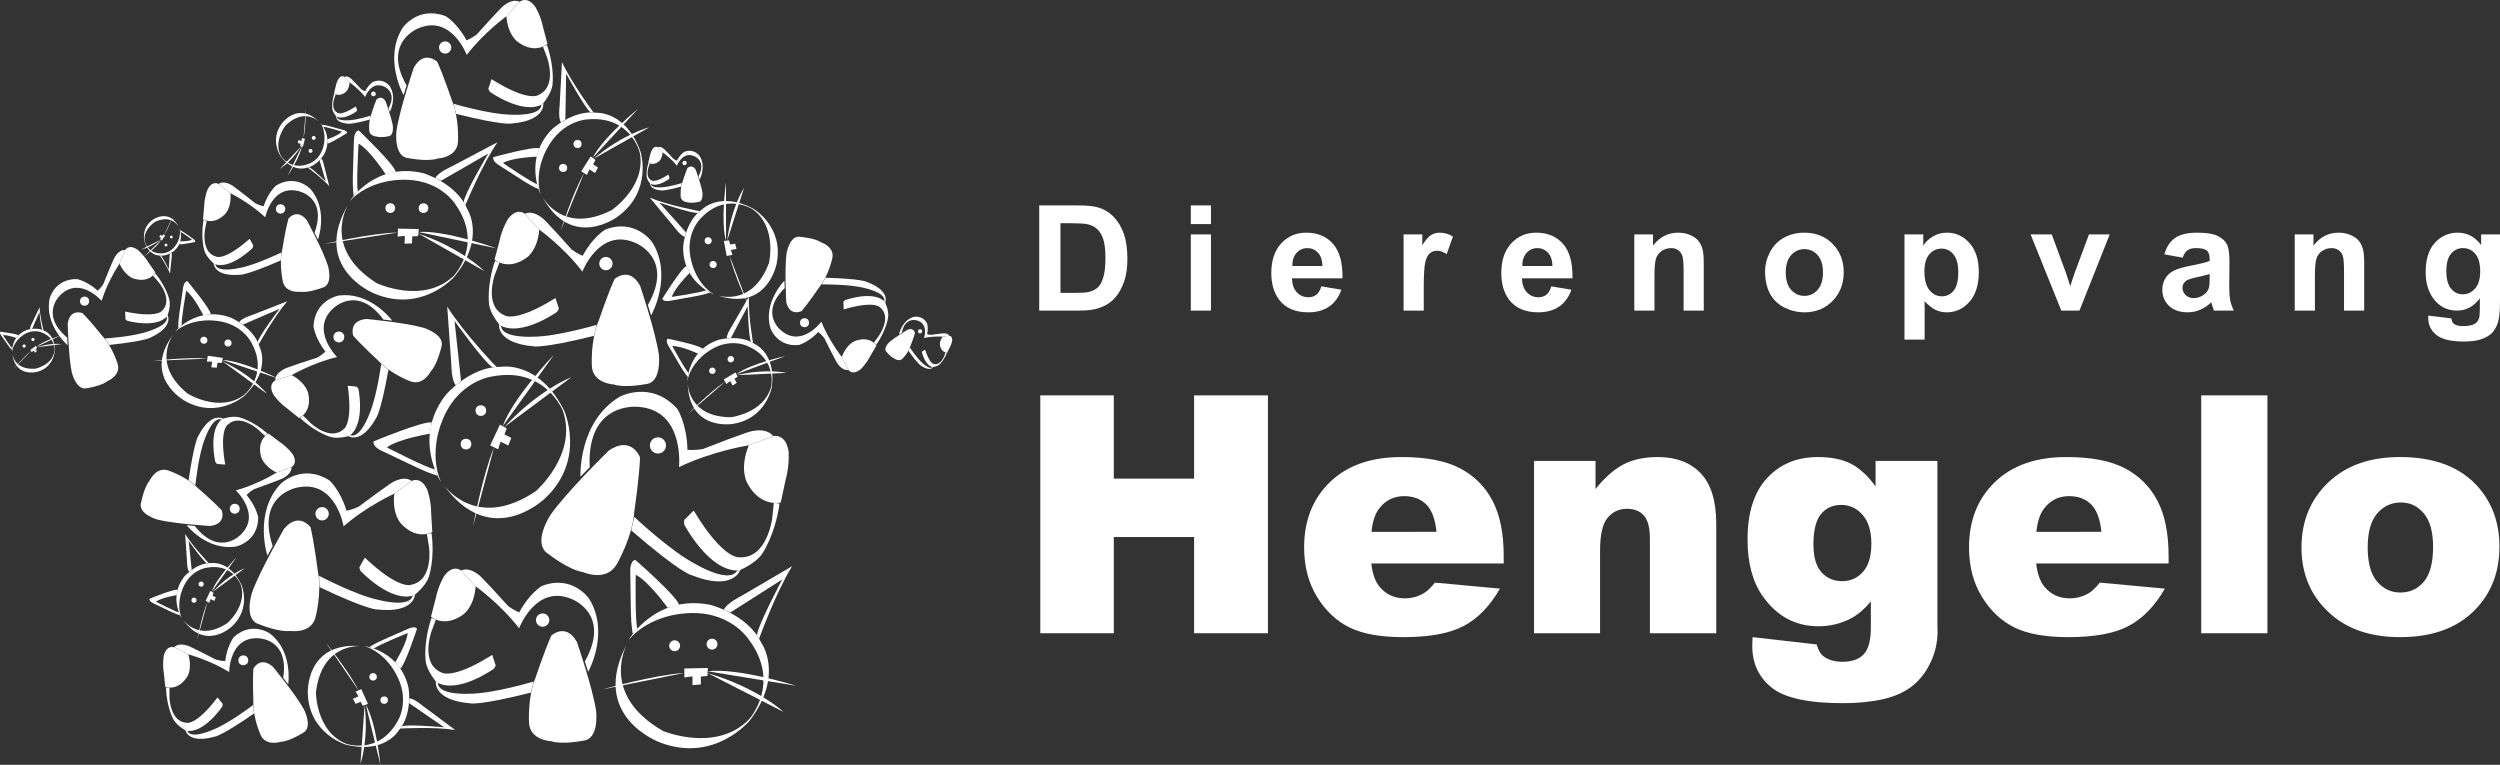 <?xml version="1.0" encoding="iso-8859-1"?>
<!-- Generator: Adobe Illustrator 19.0.0, SVG Export Plug-In . SVG Version: 6.00 Build 0)  -->
<svg version="1.1" id="Laag_1" xmlns="http://www.w3.org/2000/svg" xmlns:xlink="http://www.w3.org/1999/xlink" x="0px" y="0px"
	 viewBox="0 0 555.987 170.089" style="enable-background:new 0 0 555.987 170.089;" xml:space="preserve">
<rect x="0" y="0" width="555.987" height="170.089" fill="#333333" stroke="none"/>
<g id="XMLID_417_">
	<g id="XMLID_809_">
		<path id="XMLID_818_" style="fill:#FFFFFF;" d="M38.729,143.939c0,0-1.669-0.593-2.3,1.892c0,0-0.334,1.855,0,3.783l0.334,3.153
			c0,0,2.708,1.039,4.822-2.188c0,0,1.261-1.707,0.297-5.045L38.729,143.939z"/>
		<path id="XMLID_817_" style="fill:#FFFFFF;" d="M48.373,155.104l1.076,1.335c0,0,0.148-0.074,0,0.668c0,0-4.043,6.083-8.049,5.416
			c0,0-2.077-1.113-2.856-2.559c0,0-1.484-2.648-1.632-7.036h0.779v2.103c0,0,0.074,5.526,3.857,5.712
			C41.548,160.742,43.625,161.372,48.373,155.104z"/>
		<path id="XMLID_816_" style="fill:#FFFFFF;" d="M56.496,158.664l-0.223-1.854c0,0-5.342,4.08-8.939,5.489
			c0,0-4.843,2.215-5.675,0.274l-0.415-0.14c0,0,0.601,3.056,6.535,1.387C47.779,163.82,49.189,163.746,56.496,158.664z"/>
		<path id="XMLID_815_" style="fill:#FFFFFF;" d="M56.347,148.724c0,0,1.447-2.893,4.303-0.482c0,0,5.081,6.145,6.936,9.508
			c0,0,2.151,4.142-0.297,5.292c0,0-2.946,1.854-4.886,1.929c0,0-3.237,1.076-4.424-1.484c0,0-1.781-3.895-1.632-7.493
			C56.347,155.994,56.162,151.431,56.347,148.724z"/>
		<circle id="XMLID_812_" style="fill:#FFFFFF;" cx="54.112" cy="146.851" r="1.094"/>
		<path id="XMLID_811_" style="fill:#FFFFFF;" d="M57.312,141.936c0,0,7.047-0.074,5.675,8.828l1.113,1.41
			c0,0,1.113-7.345-4.117-11.313c0,0-4.006-2.781-7.975,0.816c0,0-1.484,1.855-1.929,5.341c0,0-0.928,0-2.077-0.334l-3.338-1.707
			l-2.262-1.1c0,0-2.374-1.237-3.672,0.062l3.153,1.595c0,0,4.785,1.261,9.087,3.932C50.969,149.466,50.969,141.714,57.312,141.936z
			"/>
	</g>
	<g id="XMLID_789_">
		<circle id="XMLID_808_" style="fill:#FFFFFF;" cx="85.441" cy="155.708" r="0.835"/>
		<g id="XMLID_790_">
			<path id="XMLID_806_" style="fill:#FFFFFF;" d="M80.642,143.717c0,0-9.013-1.187-10.386,10.275c0,0,0.037,8.754,6.751,11.424
				c0,0,7.084,2.501,11.313-4.851c0,0,3.153-4.608-0.297-10.765c0,0-2.263-4.632-6.973-6.118c0,0,8.086,1.037,9.829,9.419
				c0,0,0.927,5.851-2.3,9.472c0,0-3.079,5.179-11.647,3.027c0,0-8.118-2.374-8.473-11.276
				C68.46,154.325,67.735,142.455,80.642,143.717z"/>
			<circle id="XMLID_805_" style="fill:#FFFFFF;" cx="82.974" cy="150.526" r="0.835"/>
			<polygon id="XMLID_803_" style="fill:#FFFFFF;" points="79.085,153.806 80.348,153.255 81.829,156.542 80.68,156.959 
				80.197,156.068 79.085,156.542 78.491,155.401 79.728,154.873 			"/>
			<line id="XMLID_802_" style="fill:#FFFFFF;" x1="77.416" y1="140.564" x2="79.986" y2="153.413"/>
			<path id="XMLID_800_" style="fill:#FFFFFF;" d="M72.482,142.938c0,0,5.145,6.412,7.246,10.587"/>
			<path id="XMLID_799_" style="fill:#FFFFFF;" d="M80.16,169.867c0,0,1.86-5.119,0.93-13.057"/>
			<path id="XMLID_798_" style="fill:#FFFFFF;" d="M84.606,170.089c0,0-0.915-9.351-3.255-13.373"/>
			<polyline id="XMLID_797_" style="fill:#FFFFFF;" points="76.105,155.327 76.71,156.832 77.416,158.59 			"/>
			<line id="XMLID_796_" style="fill:#FFFFFF;" x1="78.701" y1="155.957" x2="76.71" y2="156.832"/>
			<path id="XMLID_793_" style="fill:#FFFFFF;" d="M89.026,162.023c0,0,7.38-0.428,12.202,0.314l-7.233-5.378
				c0,0-1.984-1.707-2.995-1.632l0.003,1.068l7.777,5.349c0,0-8.033-0.731-9.413-0.217L89.026,162.023z"/>
			<path id="XMLID_792_" style="fill:#FFFFFF;" d="M82.14,143.918c0,0,0.951-0.684,3.028-1.611l5.601-2.473c0,0,1.484-0.729,1.966,0
				c0,0-2.706,8.246-3.708,8.827l-1.122-1.379c0,0,2.642-4.308,2.753-6.496c0,0-6.719,2.723-7.495,3.457L82.14,143.918z"/>
		</g>
	</g>
	<g id="XMLID_778_">
		<path id="XMLID_787_" style="fill:#FFFFFF;" d="M102.549,126.882c0,0-1.835-1.548-3.819,1.304c0,0-1.307,2.195-1.802,4.8
			l-1.079,4.158c0,0,2.94,2.608,7.16-0.479c0,0,2.412-1.564,2.779-6.258L102.549,126.882z"/>
		<path id="XMLID_786_" style="fill:#FFFFFF;" d="M109.465,145.639l0.728,2.207c0,0,0.223-0.024-0.318,0.846
			c0,0-8.027,5.791-12.791,3.036c0,0-2.105-2.401-2.404-4.607c0,0-0.62-4.066,1.282-9.704l0.988,0.372l-1.002,2.669
			c0,0-2.538,7.046,2.173,9.083C98.121,149.54,100.456,151.329,109.465,145.639z"/>
		<path id="XMLID_785_" style="fill:#FFFFFF;" d="M118.074,154.026l0.601-2.458c0,0-8.721,2.631-13.956,2.705
			c0,0-7.199,0.504-7.33-2.356l-0.46-0.375c0,0-0.694,4.163,7.63,4.872C104.559,156.414,106.384,156.991,118.074,154.026z"/>
		<path id="XMLID_784_" style="fill:#FFFFFF;" d="M122.62,141.345c0,0,3.213-2.981,5.688,1.438c0,0,3.518,10.216,4.269,15.365
			c0,0,0.756,6.279-2.898,6.572c0,0-4.621,0.948-7.116,0.119c0,0-4.619-0.176-4.906-3.989c0,0-0.403-5.789,1.499-10.283
			C119.157,150.566,121.095,144.691,122.62,141.345z"/>
		<circle id="XMLID_781_" style="fill:#FFFFFF;" cx="120.676" cy="137.903" r="1.483"/>
		<path id="XMLID_780_" style="fill:#FFFFFF;" d="M127.077,133.193c0,0,8.976,3.263,2.994,13.902l0.74,2.318
			c0,0,4.911-8.787,0.166-16.313c0,0-3.757-5.436-10.506-2.763c0,0-2.765,1.647-4.991,5.857c0,0-1.177-0.442-2.475-1.413
			l-3.422-3.755l-2.346-2.474c0,0-2.423-2.7-4.688-1.671l3.24,3.525c0,0,5.47,3.88,9.655,9.317
			C115.444,139.723,119.137,129.889,127.077,133.193z"/>
	</g>
	<g id="XMLID_768_">
		<path id="XMLID_777_" style="fill:#FFFFFF;" d="M61.199,84.629c0,0-1.753,0.836-0.311,3.249c0,0,1.182,1.695,2.937,2.928
			l2.706,2.181c0,0,2.902-1.298,2.034-5.437c0,0-0.349-2.3-3.687-4.135L61.199,84.629z"/>
		<path id="XMLID_775_" style="fill:#FFFFFF;" d="M77.331,85.782l1.869,0.198c0,0,0.057-0.172,0.519,0.517
			c0,0,1.593,7.847-2.026,10.441c0,0-2.471,0.752-4.197,0.236c0,0-3.205-0.898-6.726-4.179l0.603-0.605l1.633,1.628
			c0,0,4.348,4.22,7.42,1.426C76.426,95.445,78.523,94.32,77.331,85.782z"/>
		<path id="XMLID_774_" style="fill:#FFFFFF;" d="M86.383,82.232l-1.612-1.262c0,0-0.967,7.305-2.658,11.189
			c0,0-2.028,5.475-4.18,4.618l-0.43,0.215c0,0,2.837,1.899,6.135-4.001C83.639,92.99,84.672,91.837,86.383,82.232z"/>
		<path id="XMLID_772_" style="fill:#FFFFFF;" d="M78.551,74.653c0,0-1.126-3.362,2.956-3.714c0,0,8.704,0.812,12.75,1.974
			c0,0,4.88,1.536,3.879,4.326c0,0-0.841,3.722-2.284,5.286c0,0-1.67,3.346-4.576,2.286c0,0-4.402-1.633-7.08-4.532
			C84.195,80.28,80.509,76.893,78.551,74.653z"/>
		<circle id="XMLID_771_" style="fill:#FFFFFF;" cx="75.366" cy="74.939" r="1.199"/>
		<path id="XMLID_769_" style="fill:#FFFFFF;" d="M74.027,68.65c0,0,5.397-5.529,11.246,2.427l1.956,0.227
			c0,0-4.841-6.549-11.97-5.56c0,0-5.26,0.957-5.539,6.823c0,0,0.292,2.588,2.654,5.632c0,0-0.718,0.72-1.867,1.354l-3.909,1.271
			l-2.605,0.905c0,0-2.797,0.886-2.794,2.899l3.678-1.214c0,0,4.683-2.738,10.086-4.011C74.964,79.403,68.945,73.403,74.027,68.65z"
			/>
	</g>
	<g id="XMLID_757_">
		<path id="XMLID_766_" style="fill:#FFFFFF;" d="M116.72,47.534c0,0-1.823-1.553-3.816,1.282c0,0-1.315,2.183-1.821,4.78
			l-1.096,4.144c0,0,2.92,2.616,7.145-0.443c0,0,2.415-1.549,2.803-6.231L116.72,47.534z"/>
		<path id="XMLID_765_" style="fill:#FFFFFF;" d="M123.529,66.283l0.716,2.205c0,0,0.223-0.022-0.322,0.844
			c0,0-8.038,5.738-12.777,2.966c0,0-2.089-2.406-2.375-4.609c0,0-0.6-4.06,1.326-9.675l0.984,0.375l-1.013,2.657
			c0,0-2.567,7.018,2.124,9.074C112.192,70.12,114.512,71.916,123.529,66.283z"/>
		<path id="XMLID_763_" style="fill:#FFFFFF;" d="M132.077,74.693l0.612-2.45c0,0-8.713,2.582-13.937,2.631
			c0,0-7.185,0.467-7.302-2.387l-0.457-0.376c0,0-0.713,4.15,7.588,4.899C118.581,77.01,120.399,77.594,132.077,74.693z"/>
		<path id="XMLID_762_" style="fill:#FFFFFF;" d="M136.675,62.063c0,0,3.222-2.958,5.669,1.463c0,0,3.46,10.21,4.184,15.352
			c0,0,0.723,6.269-2.922,6.542c0,0-4.616,0.924-7.102,0.084c0,0-4.608-0.199-4.875-4.004c0,0-0.374-5.778,1.545-10.252
			C133.175,71.248,135.137,65.394,136.675,62.063z"/>
		<circle id="XMLID_760_" style="fill:#FFFFFF;" cx="134.752" cy="58.62" r="1.479"/>
		<path id="XMLID_759_" style="fill:#FFFFFF;" d="M141.162,53.952c0,0,8.94,3.3,2.92,13.885l0.726,2.317
			c0,0,4.943-8.743,0.246-16.275c0,0-3.721-5.443-10.468-2.809c0,0-2.767,1.629-5.008,5.819c0,0-1.172-0.447-2.463-1.422
			l-3.396-3.764l-2.328-2.479c0,0-2.403-2.705-4.669-1.69l3.215,3.533c0,0,5.439,3.898,9.588,9.344
			C129.523,60.411,133.256,50.616,141.162,53.952z"/>
	</g>
	<g id="XMLID_746_">
		<path id="XMLID_756_" style="fill:#FFFFFF;" d="M48.611,40.904c0,0-1.445-0.862-2.493,1.337c0,0-0.655,1.666-0.701,3.525
			l-0.273,2.999c0,0,2.331,1.47,4.898-1.145c0,0,1.491-1.356,1.211-4.645L48.611,40.904z"/>
		<path id="XMLID_754_" style="fill:#FFFFFF;" d="M55.529,53.092l0.755,1.443c0,0,0.152-0.041-0.123,0.622
			c0,0-4.894,4.919-8.502,3.555c0,0-1.73-1.422-2.187-2.914c0,0-0.892-2.742-0.218-6.858l0.726,0.144l-0.389,1.96
			c0,0-0.955,5.162,2.536,6.036C48.126,57.081,49.944,58.053,55.529,53.092z"/>
		<path id="XMLID_753_" style="fill:#FFFFFF;" d="M62.437,57.914l0.136-1.769c0,0-5.733,2.812-9.346,3.459
			c0,0-4.923,1.167-5.339-0.796l-0.361-0.207c0,0-0.007,2.958,5.832,2.502C53.361,61.103,54.688,61.295,62.437,57.914z"/>
		<path id="XMLID_751_" style="fill:#FFFFFF;" d="M64.14,48.625c0,0,1.884-2.427,4.098,0.348c0,0,3.596,6.667,4.701,10.143
			c0,0,1.237,4.257-1.256,4.875c0,0-3.089,1.182-4.91,0.892c0,0-3.215,0.403-3.848-2.202c0,0-0.937-3.959-0.133-7.283
			C62.793,55.399,63.466,51.114,64.14,48.625z"/>
		<circle id="XMLID_750_" style="fill:#FFFFFF;" cx="62.404" cy="46.466" r="1.039"/>
		<path id="XMLID_749_" style="fill:#FFFFFF;" d="M66.296,42.479c0,0,6.58,1.236,3.652,9.276l0.776,1.52
			c0,0,2.397-6.637-1.741-11.303c0,0-3.218-3.334-7.581-0.716c0,0-1.726,1.453-2.786,4.619c0,0-0.865-0.172-1.874-0.696
			l-2.794-2.208l-1.904-1.445c0,0-1.983-1.592-3.433-0.622l2.642,2.07c0,0,4.224,2.061,7.739,5.346
			C58.992,48.32,60.427,41.097,66.296,42.479z"/>
	</g>
	<g id="XMLID_736_">
		<path id="XMLID_745_" style="fill:#FFFFFF;" d="M146.295,32.763c0,0-0.605-0.494-1.234,0.443c0,0-0.414,0.72-0.561,1.569
			l-0.33,1.357c0,0,0.968,0.833,2.324-0.192c0,0,0.776-0.52,0.872-2.048L146.295,32.763z"/>
		<path id="XMLID_743_" style="fill:#FFFFFF;" d="M148.637,38.825l0.248,0.713c0,0,0.072-0.009-0.1,0.277
			c0,0-2.579,1.922-4.142,1.051c0,0-0.696-0.77-0.804-1.485c0,0-0.223-1.319,0.367-3.16l0.323,0.116l-0.312,0.872
			c0,0-0.789,2.303,0.752,2.941C144.97,40.149,145.737,40.719,148.637,38.825z"/>
		<path id="XMLID_742_" style="fill:#FFFFFF;" d="M151.477,41.507l0.183-0.802c0,0-2.821,0.899-4.522,0.949
			c0,0-2.337,0.2-2.394-0.728l-0.152-0.12c0,0-0.204,1.357,2.505,1.545C147.097,42.351,147.692,42.529,151.477,41.507z"/>
		<path id="XMLID_740_" style="fill:#FFFFFF;" d="M152.891,37.363c0,0,1.029-0.985,1.856,0.439c0,0,1.195,3.303,1.465,4.972
			c0,0,0.277,2.037-0.908,2.15c0,0-1.497,0.331-2.312,0.074c0,0-1.502-0.034-1.614-1.272c0,0-0.16-1.88,0.435-3.35
			C151.811,40.377,152.411,38.458,152.891,37.363z"/>
		<circle id="XMLID_739_" style="fill:#FFFFFF;" cx="152.241" cy="36.254" r="0.482"/>
		<path id="XMLID_737_" style="fill:#FFFFFF;" d="M154.298,34.692c0,0,2.934,1.015,1.043,4.502l0.252,0.75
			c0,0,1.552-2.88-0.028-5.302c0,0-1.248-1.748-3.428-0.845c0,0-0.891,0.549-1.593,1.929c0,0-0.384-0.138-0.812-0.447l-1.131-1.203
			l-0.775-0.792c0,0-0.801-0.865-1.532-0.52l1.071,1.129c0,0,1.797,1.233,3.184,2.979C150.55,36.872,151.701,33.658,154.298,34.692z
			"/>
	</g>
	<g id="XMLID_726_">
		<path id="XMLID_734_" style="fill:#FFFFFF;" d="M76.589,17.095c0,0-0.657-0.537-1.34,0.482c0,0-0.449,0.782-0.61,1.704
			l-0.358,1.474c0,0,1.052,0.905,2.525-0.208c0,0,0.843-0.565,0.947-2.224L76.589,17.095z"/>
		<path id="XMLID_733_" style="fill:#FFFFFF;" d="M79.134,23.679l0.27,0.775c0,0,0.078-0.01-0.108,0.301
			c0,0-2.802,2.088-4.499,1.141c0,0-0.756-0.836-0.873-1.613c0,0-0.243-1.433,0.398-3.433l0.35,0.125l-0.339,0.948
			c0,0-0.857,2.501,0.817,3.195C75.151,25.118,75.984,25.737,79.134,23.679z"/>
		<path id="XMLID_731_" style="fill:#FFFFFF;" d="M82.219,26.593l0.198-0.871c0,0-3.065,0.976-4.912,1.031
			c0,0-2.539,0.218-2.6-0.791l-0.165-0.13c0,0-0.221,1.474,2.721,1.679C77.461,27.51,78.108,27.703,82.219,26.593z"/>
		<path id="XMLID_730_" style="fill:#FFFFFF;" d="M83.755,22.091c0,0,1.118-1.069,2.016,0.477c0,0,1.298,3.588,1.591,5.401
			c0,0,0.301,2.213-0.986,2.336c0,0-1.627,0.36-2.512,0.081c0,0-1.632-0.038-1.753-1.382c0,0-0.174-2.042,0.472-3.638
			C82.582,25.366,83.234,23.281,83.755,22.091z"/>
		<circle id="XMLID_728_" style="fill:#FFFFFF;" cx="83.049" cy="20.887" r="0.523"/>
		<path id="XMLID_727_" style="fill:#FFFFFF;" d="M85.283,19.189c0,0,3.187,1.102,1.133,4.891l0.274,0.814
			c0,0,1.686-3.129-0.031-5.76c0,0-1.356-1.899-3.724-0.918c0,0-0.968,0.597-1.73,2.095c0,0-0.417-0.15-0.882-0.485l-1.228-1.307
			l-0.841-0.86c0,0-0.87-0.94-1.665-0.564l1.164,1.227c0,0,1.952,1.34,3.459,3.236C81.212,21.558,82.462,18.066,85.283,19.189z"/>
	</g>
	<g id="XMLID_714_">
		<path id="XMLID_725_" style="fill:#FFFFFF;" d="M188.676,82.27c0,0,0.908,1.344,2.721-0.145c0,0,1.254-1.185,2.056-2.788
			l1.466-2.504c0,0-1.431-2.237-4.741-1.007c0,0-1.856,0.572-2.959,3.556L188.676,82.27z"/>
		<path id="XMLID_722_" style="fill:#FFFFFF;" d="M187.634,68.806l-0.067-1.568c0,0-0.15-0.026,0.363-0.493
			c0,0,6.284-2.285,8.873,0.382c0,0,0.926,1.949,0.714,3.437c0,0-0.345,2.758-2.619,6.071l-0.574-0.423l1.143-1.55
			c0,0,2.947-4.112,0.259-6.304C195.725,68.358,194.538,66.766,187.634,68.806z"/>
		<path id="XMLID_721_" style="fill:#FFFFFF;" d="M183.583,61.769l-0.844,1.487c0,0,6.153-0.104,9.569,0.811
			c0,0,4.771,0.999,4.331,2.881l0.23,0.328c0,0,1.217-2.578-4.062-4.571C192.807,62.705,191.727,61.994,183.583,61.769z"/>
		<path id="XMLID_720_" style="fill:#FFFFFF;" d="M178.293,69.174c0,0-2.638,1.346-3.432-1.982c0,0-0.406-7.288,0.054-10.773
			c0,0,0.665-4.22,3.093-3.738c0,0,3.178,0.234,4.647,1.233c0,0,2.97,0.966,2.454,3.496c0,0-0.804,3.837-2.867,6.407
			C182.242,63.818,179.901,67.28,178.293,69.174z"/>
		<circle id="XMLID_717_" style="fill:#FFFFFF;" cx="178.924" cy="71.769" r="1.002"/>
		<path id="XMLID_716_" style="fill:#FFFFFF;" d="M173.896,73.652c0,0-5.233-3.774,0.612-9.588l-0.053-1.643
			c0,0-4.809,4.807-3.112,10.572c0,0,1.441,4.226,6.32,3.73c0,0,2.1-0.561,4.322-2.888c0,0,0.683,0.504,1.349,1.375l1.533,3.07
			l1.069,2.04c0,0,1.078,2.2,2.74,1.949l-1.457-2.888c0,0-2.84-3.528-4.56-7.834C182.659,71.549,178.448,77.261,173.896,73.652z"/>
	</g>
	<g id="XMLID_703_">
		<path id="XMLID_713_" style="fill:#FFFFFF;" d="M91.554,106.955c0,0,2.1-1.163,3.494,2.02c0,0,0.857,2.406,0.838,5.057
			l0.253,4.288c0,0-3.39,1.989-6.932-1.856c0,0-2.063-2.001-1.514-6.677L91.554,106.955z"/>
		<path id="XMLID_712_" style="fill:#FFFFFF;" d="M81.136,124.018l-1.142,2.024c0,0-0.214-0.067,0.148,0.892
			c0,0,6.753,7.235,11.96,5.455c0,0,2.53-1.948,3.251-4.055c0,0,1.396-3.869,0.622-9.769l-1.041,0.173l0.466,2.812
			c0,0,1.126,7.404-3.891,8.49C91.51,130.042,88.872,131.346,81.136,124.018z"/>
		<path id="XMLID_709_" style="fill:#FFFFFF;" d="M71.066,130.578l-0.114-2.528c0,0,8.046,4.27,13.168,5.356
			c0,0,6.965,1.889,7.647-0.892l0.524-0.279c0,0-0.125,4.219-8.429,3.302C83.862,135.539,81.96,135.752,71.066,130.578z"/>
		<path id="XMLID_708_" style="fill:#FFFFFF;" d="M69.062,117.257c0,0-2.575-3.546-5.859,0.309c0,0-5.43,9.341-7.164,14.247
			c0,0-1.958,6.014,1.57,7.009c0,0,4.35,1.825,6.958,1.494c0,0,4.566,0.722,5.586-2.964c0,0,1.517-5.601,0.521-10.379
			C70.674,126.975,69.91,120.836,69.062,117.257z"/>
		<circle id="XMLID_706_" style="fill:#FFFFFF;" cx="71.636" cy="114.258" r="1.483"/>
		<path id="XMLID_705_" style="fill:#FFFFFF;" d="M66.269,108.397c0,0-9.438,1.463-5.63,13.059l-1.175,2.131
			c0,0-3.116-9.571,2.996-16.037c0,0,4.739-4.606,10.842-0.676c0,0,2.394,2.151,3.762,6.713c0,0,1.24-0.206,2.702-0.907l4.084-3.02
			l2.781-1.973c0,0,2.9-2.179,4.923-0.732l-3.861,2.831c0,0-6.118,2.747-11.276,7.27C76.416,117.056,74.698,106.693,66.269,108.397z
			"/>
	</g>
	<g id="XMLID_693_">
		<path id="XMLID_702_" style="fill:#FFFFFF;" d="M171.961,96.98c0,0,2.83-0.679,3.427,3.491c0,0,0.223,3.088-0.659,6.18
			l-1.092,5.092c0,0-4.605,1.226-7.497-4.414c0,0-1.763-3.006,0.392-8.292L171.961,96.98z"/>
		<path id="XMLID_700_" style="fill:#FFFFFF;" d="M154.265,113.542l-1.99,1.995c0,0-0.229-0.147-0.115,1.09
			c0,0,5.547,10.64,12.207,10.246c0,0,3.587-1.456,5.111-3.684c0,0,2.884-4.069,3.89-11.212l-1.273-0.134l-0.366,3.437
			c0,0-1.081,9.014-7.294,8.659C164.434,123.938,160.931,124.607,154.265,113.542z"/>
		<path id="XMLID_699_" style="fill:#FFFFFF;" d="M140.375,117.945l0.685-2.99c0,0,8.018,7.594,13.651,10.522
			c0,0,7.526,4.461,9.223,1.435l0.702-0.157c0,0-1.512,4.889-10.917,1.128C153.719,127.883,151.428,127.517,140.375,117.945z"/>
		<path id="XMLID_697_" style="fill:#FFFFFF;" d="M142.347,101.733c0,0-1.86-4.978-6.946-1.536c0,0-9.368,9.155-12.983,14.325
			c0,0-4.236,6.392-0.435,8.698c0,0,4.491,3.541,7.645,3.999c0,0,5.1,2.322,7.485-1.654c0,0,3.586-6.053,3.971-11.957
			C141.084,113.608,142.179,106.188,142.347,101.733z"/>
		<circle id="XMLID_696_" style="fill:#FFFFFF;" cx="146.326" cy="99.062" r="1.797"/>
		<path id="XMLID_694_" style="fill:#FFFFFF;" d="M141.952,90.477c0,0-11.5-1.347-10.806,13.434l-2.062,2.11
			c0,0-0.542-12.192,8.693-17.766c0,0,7.028-3.847,12.887,2.721c0,0,2.1,3.289,2.222,9.061c0,0,1.515,0.161,3.45-0.185l5.75-2.207
			l3.887-1.404c0,0,4.093-1.608,5.989,0.74l-5.429,2.057c0,0-8.036,1.228-15.528,4.842
			C151.005,103.879,152.353,91.215,141.952,90.477z"/>
	</g>
	<g id="XMLID_682_">
		<path id="XMLID_691_" style="fill:#FFFFFF;" d="M64.83,103.877c0,0,1.572-0.816,0.185-2.972c0,0-1.129-1.509-2.767-2.58
			l-2.533-1.906c0,0-2.607,1.272-1.689,5.019c0,0,0.388,2.086,3.487,3.658L64.83,103.877z"/>
		<path id="XMLID_690_" style="fill:#FFFFFF;" d="M50.088,103.315l-1.71-0.124c0,0-0.047,0.159-0.488-0.456
			c0,0-1.691-7.106,1.529-9.58c0,0,2.23-0.76,3.82-0.343c0,0,2.949,0.722,6.259,3.606l-0.531,0.569l-1.538-1.435
			c0,0-4.092-3.715-6.808-1.075C50.62,94.479,48.743,95.568,50.088,103.315z"/>
		<path id="XMLID_688_" style="fill:#FFFFFF;" d="M41.944,106.827l1.508,1.102c0,0,0.66-6.689,2.083-10.281
			c0,0,1.683-5.053,3.67-4.337l0.385-0.208c0,0-2.644-1.645-5.471,3.834C44.119,96.936,43.212,98.018,41.944,106.827z"/>
		<path id="XMLID_687_" style="fill:#FFFFFF;" d="M49.315,113.498c0,0,1.129,3.031-2.582,3.476c0,0-7.96-0.476-11.684-1.412
			c0,0-4.496-1.252-3.668-3.826c0,0,0.654-3.42,1.922-4.889c0,0,1.421-3.101,4.102-2.223c0,0,4.063,1.354,6.593,3.917
			C43.998,108.54,47.461,111.516,49.315,113.498z"/>
		<circle id="XMLID_685_" style="fill:#FFFFFF;" cx="52.209" cy="113.141" r="1.094"/>
		<path id="XMLID_684_" style="fill:#FFFFFF;" d="M53.621,118.833c0,0-4.752,5.205-10.326-1.871l-1.79-0.147
			c0,0,4.612,5.823,11.081,4.705c0,0,4.767-1.033,4.842-6.389c0,0-0.344-2.35-2.59-5.053c0,0,0.632-0.679,1.661-1.291l3.525-1.277
			l2.348-0.904c0,0,2.523-0.892,2.459-2.728l-3.317,1.218c0,0-4.186,2.639-9.074,3.964C52.44,109.059,58.11,114.347,53.621,118.833z
			"/>
	</g>
	<g id="XMLID_672_">
		<path id="XMLID_681_" style="fill:#FFFFFF;" d="M115.576,0.389c0,0,1.677-1.425,3.506,1.182c0,0,1.205,2.007,1.668,4.393
			l1.004,3.807c0,0-2.686,2.402-6.565-0.413c0,0-2.216-1.425-2.571-5.726L115.576,0.389z"/>
		<path id="XMLID_680_" style="fill:#FFFFFF;" d="M109.305,17.608l-0.66,2.026c0,0-0.204-0.021,0.295,0.774
			c0,0,7.379,5.279,11.736,2.736c0,0,1.92-2.208,2.186-4.232c0,0,0.554-3.73-1.209-8.891l-0.905,0.345l0.928,2.443
			c0,0,2.352,6.449-1.958,8.333C119.718,21.143,117.585,22.791,109.305,17.608z"/>
		<path id="XMLID_679_" style="fill:#FFFFFF;" d="M101.444,25.327l-0.561-2.25c0,0,8.003,2.379,12.804,2.427
			c0,0,6.6,0.436,6.71-2.185l0.421-0.346c0,0,0.651,3.814-6.977,4.494C113.841,27.467,112.172,28.002,101.444,25.327z"/>
		<path id="XMLID_676_" style="fill:#FFFFFF;" d="M97.231,13.72c0,0-2.956-2.721-5.209,1.339c0,0-3.187,9.377-3.857,14.099
			c0,0-0.671,5.759,2.68,6.014c0,0,4.24,0.853,6.523,0.082c0,0,4.233-0.178,4.482-3.674c0,0,0.349-5.308-1.411-9.422
			C100.439,22.159,98.641,16.782,97.231,13.72z"/>
		<circle id="XMLID_675_" style="fill:#FFFFFF;" cx="99.001" cy="10.558" r="1.359"/>
		<path id="XMLID_673_" style="fill:#FFFFFF;" d="M93.116,6.264c0,0-8.216,3.024-2.694,12.753l-0.67,2.129
			c0,0-4.534-8.037-0.213-14.953c0,0,3.425-4.997,9.621-2.572c0,0,2.541,1.499,4.597,5.351c0,0,1.077-0.41,2.264-1.304l3.123-3.454
			l2.141-2.276c0,0,2.211-2.484,4.291-1.549l-2.957,3.244c0,0-5,3.576-8.816,8.575C103.803,12.207,100.383,3.206,93.116,6.264z"/>
	</g>
	<g id="XMLID_663_">
		<path id="XMLID_670_" style="fill:#FFFFFF;" d="M27.829,55.606c0,0,0.811-1.428,2.761-0.068c0,0,1.359,1.099,2.294,2.654
			l1.678,2.414c0,0-1.27,2.372-4.71,1.39c0,0-1.919-0.432-3.268-3.358L27.829,55.606z"/>
		<path id="XMLID_669_" style="fill:#FFFFFF;" d="M27.836,69.287l0.055,1.59c0,0-0.149,0.037,0.405,0.467
			c0,0,6.525,1.815,8.931-1.083c0,0,0.782-2.04,0.451-3.527c0,0-0.565-2.758-3.122-5.927l-0.547,0.474l1.276,1.476
			c0,0,3.3,3.921,0.759,6.345C36.043,69.102,34.968,70.804,27.836,69.287z"/>
		<path id="XMLID_667_" style="fill:#FFFFFF;" d="M24.297,76.711l-0.969-1.435c0,0,6.222-0.379,9.601-1.573
			c0,0,4.74-1.383,4.147-3.249l0.207-0.351c0,0,1.432,2.508-3.744,4.936C33.539,75.041,32.505,75.843,24.297,76.711z"/>
		<path id="XMLID_666_" style="fill:#FFFFFF;" d="M18.373,69.648c0,0-2.769-1.152-3.311,2.272c0,0,0.163,7.392,0.901,10.875
			c0,0,1.002,4.21,3.418,3.533c0,0,3.192-0.486,4.596-1.611c0,0,2.923-1.208,2.204-3.723c0,0-1.113-3.812-3.4-6.247
			C22.782,74.747,20.145,71.435,18.373,69.648z"/>
		<circle id="XMLID_665_" style="fill:#FFFFFF;" cx="18.805" cy="66.978" r="1.014"/>
		<path id="XMLID_664_" style="fill:#FFFFFF;" d="M13.58,65.472c0,0-4.989,4.222,1.373,9.634l0.075,1.664
			c0,0-5.236-4.477-3.974-10.433c0,0,1.124-4.381,6.09-4.265c0,0,2.165,0.402,4.593,2.577c0,0,0.65-0.562,1.254-1.494l1.307-3.221
			l0.92-2.144c0,0,0.915-2.307,2.613-2.184l-1.244,3.032c0,0-2.592,3.787-3.99,8.269C22.595,66.906,17.894,61.468,13.58,65.472z"/>
	</g>
	<g id="XMLID_652_">
		<path id="XMLID_662_" style="fill:#FFFFFF;" d="M211.113,74.683c0,0,0.743-0.001,0.645,1.07c0,0-0.128,0.78-0.529,1.496
			l-0.573,1.2c0,0-1.216,0.032-1.601-1.54c0,0-0.259-0.851,0.588-2.036L211.113,74.683z"/>
		<path id="XMLID_661_" style="fill:#FFFFFF;" d="M205.737,77.749l-0.612,0.378c0,0-0.048-0.05-0.093,0.264
			c0,0,0.748,2.971,2.426,3.268c0,0,0.976-0.15,1.487-0.613c0,0,0.958-0.84,1.63-2.555l-0.309-0.109l-0.295,0.832
			c0,0-0.802,2.175-2.324,1.719C207.648,80.933,206.739,80.892,205.737,77.749z"/>
		<path id="XMLID_658_" style="fill:#FFFFFF;" d="M202.027,78.021l0.346-0.702c0,0,1.543,2.36,2.768,3.421
			c0,0,1.605,1.553,2.206,0.902l0.184,0.003c0,0-0.665,1.124-2.778-0.366C204.754,81.279,204.206,81.052,202.027,78.021z"/>
		<path id="XMLID_657_" style="fill:#FFFFFF;" d="M203.477,74.111c0,0-0.168-1.347-1.634-0.793c0,0-2.868,1.72-4.073,2.79
			c0,0-1.43,1.337-0.622,2.134c0,0,0.906,1.146,1.662,1.445c0,0,1.13,0.879,1.957,0.033c0,0,1.25-1.291,1.694-2.735
			C202.46,76.985,203.171,75.207,203.477,74.111z"/>
		<circle id="XMLID_656_" style="fill:#FFFFFF;" cx="204.622" cy="73.683" r="0.459"/>
		<path id="XMLID_655_" style="fill:#FFFFFF;" d="M204.044,71.292c0,0-2.776-1.015-3.479,2.697l-0.637,0.402
			c0,0,0.587-3.06,3.21-3.898c0,0,1.973-0.539,3.04,1.439c0,0,0.327,0.941,0.016,2.382c0,0,0.366,0.13,0.868,0.158l1.558-0.208
			l1.049-0.119c0,0,1.112-0.157,1.444,0.538l-1.47,0.189c0,0-2.069-0.17-4.143,0.284C205.5,75.156,206.584,72.091,204.044,71.292z"
			/>
	</g>
	<g id="XMLID_631_">
		<circle id="XMLID_651_" style="fill:#FFFFFF;" cx="158.355" cy="143.256" r="1.211"/>
		<g id="XMLID_633_">
			<path id="XMLID_649_" style="fill:#FFFFFF;" d="M139.616,142.869c0,0-6.693,11.368,7.841,19.698c0,0,11.716,4.912,19.088-2.543
				c0,0,7.358-8.046-0.068-17.862c0,0-4.368-6.824-14.55-5.706c0,0-7.471,0.397-12.125,5.848c0,0,5.968-10.215,18.155-7.792
				c0,0,8.342,2.077,11.351,8.441c0,0,5.173,7.049-2.557,17.276c0,0-7.773,9.5-19.866,4.929
				C146.884,165.156,130.615,159.398,139.616,142.869z"/>
			<circle id="XMLID_648_" style="fill:#FFFFFF;" cx="150.035" cy="143.613" r="1.211"/>
			<polygon id="XMLID_646_" style="fill:#FFFFFF;" points="152.212,150.669 152.193,148.668 157.423,148.553 157.329,150.324 
				155.866,150.465 155.868,152.22 154.006,152.366 154.003,150.414 			"/>
			<line id="XMLID_645_" style="fill:#FFFFFF;" x1="133.576" y1="145.393" x2="152.198" y2="149.24"/>
			<path id="XMLID_643_" style="fill:#FFFFFF;" d="M133.951,153.328c0,0,11.482-3.238,18.251-3.679"/>
			<path id="XMLID_642_" style="fill:#FFFFFF;" d="M174.278,158.335c0,0-5.785-5.387-16.916-8.643"/>
			<path id="XMLID_640_" style="fill:#FFFFFF;" d="M177.095,152.522c0,0-13.01-4.078-19.71-3.232"/>
			<polyline id="XMLID_639_" style="fill:#FFFFFF;" points="152.555,155.511 154.908,155.556 157.657,155.611 			"/>
			<line id="XMLID_637_" style="fill:#FFFFFF;" x1="154.868" y1="152.4" x2="154.908" y2="155.556"/>
			<path id="XMLID_636_" style="fill:#FFFFFF;" d="M168.824,142.044c0,0,3.612-10.102,7.335-16.123l-11.284,6.615
				c0,0-3.404,1.683-3.879,3.075l1.429,0.602l11.554-7.357c0,0-5.53,10.317-5.627,12.451L168.824,142.044z"/>
			<path id="XMLID_634_" style="fill:#FFFFFF;" d="M140.735,140.983c0,0-0.374-1.659-0.436-4.959l-0.128-8.884
				c0,0-0.134-2.396,1.113-2.626c0,0,9.483,8.289,9.692,9.957l-2.478,0.717c0,0-4.258-5.971-7.118-7.359c0,0-0.17,10.52,0.37,11.973
				L140.735,140.983z"/>
		</g>
	</g>
	<g id="XMLID_610_">
		<circle id="XMLID_630_" style="fill:#FFFFFF;" cx="162.525" cy="79.884" r="0.705"/>
		<g id="XMLID_611_">
			<path id="XMLID_628_" style="fill:#FFFFFF;" d="M152.935,85.079c0,0-0.116,7.676,9.631,7.708c0,0,7.339-0.886,8.924-6.777
				c0,0,1.407-6.186-5.173-9.016c0,0-4.172-2.195-9.001,1.299c0,0-3.665,2.35-4.451,6.446c0,0,0.081-6.884,6.943-9.164
				c0,0,4.817-1.349,8.169,1.005c0,0,4.645,2.077,3.676,9.474c0,0-1.2,7.041-8.632,8.207
				C163.022,94.262,153.136,96.029,152.935,85.079z"/>
			<circle id="XMLID_627_" style="fill:#FFFFFF;" cx="158.419" cy="82.459" r="0.705"/>
			<polygon id="XMLID_626_" style="fill:#FFFFFF;" points="161.55,85.402 160.965,84.395 163.578,82.832 164.039,83.756 
				163.34,84.247 163.846,85.135 162.946,85.744 162.382,84.757 			"/>
			<line id="XMLID_623_" style="fill:#FFFFFF;" x1="150.606" y1="88.094" x2="161.132" y2="84.684"/>
			<path id="XMLID_622_" style="fill:#FFFFFF;" d="M153.078,92c0,0,4.877-4.941,8.173-7.111"/>
			<path id="XMLID_620_" style="fill:#FFFFFF;" d="M174.917,82.932c0,0-4.476-1.061-11.042,0.494"/>
			<path id="XMLID_619_" style="fill:#FFFFFF;" d="M174.67,79.181c0,0-7.754,1.68-10.901,4.035"/>
			<polyline id="XMLID_617_" style="fill:#FFFFFF;" points="163.116,87.752 164.32,87.098 165.726,86.335 			"/>
			<line id="XMLID_616_" style="fill:#FFFFFF;" x1="163.392" y1="85.513" x2="164.32" y2="87.098"/>
			<path id="XMLID_614_" style="fill:#FFFFFF;" d="M167.472,76.261c0,0-1.08-6.149-0.928-10.265l-3.805,6.592
				c0,0-1.238,1.831-1.078,2.671l0.896-0.107l3.728-7.045c0,0,0.17,6.809,0.736,7.917L167.472,76.261z"/>
			<path id="XMLID_613_" style="fill:#FFFFFF;" d="M152.958,83.804c0,0-0.666-0.731-1.647-2.383l-2.621-4.456
				c0,0-0.756-1.174-0.192-1.649c0,0,7.181,1.465,7.767,2.249l-1.048,1.076c0,0-3.871-1.795-5.718-1.675c0,0,2.94,5.37,3.631,5.95
				L152.958,83.804z"/>
		</g>
	</g>
	<g id="XMLID_589_">
		<circle id="XMLID_608_" style="fill:#FFFFFF;" cx="106.938" cy="91.313" r="1.185"/>
		<g id="XMLID_590_">
			<path id="XMLID_607_" style="fill:#FFFFFF;" d="M98.472,107.578c0,0,7.066,10.801,20.673,1.669c0,0,9.389-8.143,6.05-17.843
				c0,0-3.865-9.942-15.694-7.688c0,0-7.878,0.871-11.314,10.284c0,0-2.892,6.724-0.13,13.17c0,0-6.369-9.665,1.042-19.301
				c0,0,5.44-6.414,12.325-6.291c0,0,8.426-1.48,14.041,9.735c0,0,4.959,10.937-4.296,19.559
				C121.168,110.872,109.061,122.641,98.472,107.578z"/>
			<circle id="XMLID_606_" style="fill:#FFFFFF;" cx="103.642" cy="98.764" r="1.185"/>
			<polygon id="XMLID_605_" style="fill:#FFFFFF;" points="110.774,99.916 109.011,99.065 111.18,94.427 112.692,95.28 
				112.181,96.623 113.721,97.383 113.041,99.078 111.328,98.235 			"/>
			<line id="XMLID_602_" style="fill:#FFFFFF;" x1="98.065" y1="113.969" x2="109.516" y2="99.309"/>
			<path id="XMLID_601_" style="fill:#FFFFFF;" d="M105.187,117.083c0,0,2.14-11.475,4.689-17.6"/>
			<path id="XMLID_599_" style="fill:#FFFFFF;" d="M127.068,83.89c0,0-7.233,2.737-14.916,11.085"/>
			<path id="XMLID_598_" style="fill:#FFFFFF;" d="M123.193,78.899c0,0-9.217,9.64-11.384,15.884"/>
			<polyline id="XMLID_596_" style="fill:#FFFFFF;" points="115.169,101.715 116.231,99.671 117.469,97.283 			"/>
			<line id="XMLID_595_" style="fill:#FFFFFF;" x1="113.446" y1="98.337" x2="116.231" y2="99.671"/>
			<path id="XMLID_593_" style="fill:#FFFFFF;" d="M110.418,81.607c0,0-7.293-7.549-10.958-13.426l0.907,12.764
				c0,0-0.002,3.716,1.014,4.735l1.148-0.992l-1.441-13.323c0,0,6.649,9.324,8.479,10.335L110.418,81.607z"/>
			<path id="XMLID_592_" style="fill:#FFFFFF;" d="M97.303,105.778c0,0-1.616-0.39-4.537-1.768l-7.847-3.74
				c0,0-2.158-0.923-1.82-2.116c0,0,11.382-4.721,12.937-4.18l-0.447,2.486c0,0-7.082,1.143-9.541,3.049
				c0,0,9.151,4.712,10.659,4.869L97.303,105.778z"/>
		</g>
	</g>
	<g id="XMLID_568_">
		<circle id="XMLID_587_" style="fill:#FFFFFF;" cx="157.496" cy="53.541" r="0.786"/>
		<g id="XMLID_569_">
			<path id="XMLID_586_" style="fill:#FFFFFF;" d="M159.22,65.582c0,0,7.984,3.091,11.789-7.092c0,0,1.912-8.019-3.636-11.957
				c0,0-5.927-3.865-11.432,1.923c0,0-3.91,3.515-2.123,9.917c0,0,1.041,4.742,5.021,7.15c0,0-7.17-2.748-6.9-10.807
				c0,0,0.453-5.56,4.211-8.156c0,0,3.969-4.055,11.332-0.18c0,0,6.901,3.978,5.246,12.204
				C172.728,58.583,170.752,69.607,159.22,65.582z"/>
			<circle id="XMLID_584_" style="fill:#FFFFFF;" cx="158.6" cy="58.832" r="0.786"/>
			<polygon id="XMLID_583_" style="fill:#FFFFFF;" points="162.89,56.696 161.61,56.919 160.987,53.58 162.132,53.455 
				162.375,54.377 163.499,54.191 163.788,55.367 162.539,55.575 			"/>
			<line id="XMLID_581_" style="fill:#FFFFFF;" x1="161.472" y1="69.184" x2="161.977" y2="56.855"/>
			<path id="XMLID_580_" style="fill:#FFFFFF;" d="M166.515,68.109c0,0-3.283-7.012-4.276-11.3"/>
			<path id="XMLID_578_" style="fill:#FFFFFF;" d="M165.478,41.758c0,0-2.841,4.272-3.755,11.742"/>
			<path id="XMLID_577_" style="fill:#FFFFFF;" d="M161.458,40.566c0,0-1.241,8.76,0.005,12.963"/>
			<polyline id="XMLID_575_" style="fill:#FFFFFF;" points="165.954,55.966 165.736,54.454 165.481,52.688 			"/>
			<line id="XMLID_574_" style="fill:#FFFFFF;" x1="163.719" y1="54.812" x2="165.736" y2="54.454"/>
			<path id="XMLID_572_" style="fill:#FFFFFF;" d="M155.62,46.964c0,0-6.85-1.249-11.097-3.001l5.423,6.53
				c0,0,1.436,2.004,2.377,2.161l0.236-0.979l-5.927-6.625c0,0,7.188,2.456,8.566,2.293L155.62,46.964z"/>
			<path id="XMLID_571_" style="fill:#FFFFFF;" d="M157.894,65.063c0,0-1.022,0.414-3.129,0.801l-5.675,1.018
				c0,0-1.52,0.337-1.8-0.437c0,0,4.31-6.945,5.357-7.255l0.72,1.513c0,0-3.375,3.354-3.964,5.332c0,0,6.754-0.998,7.628-1.496
				L157.894,65.063z"/>
		</g>
	</g>
	<g id="XMLID_547_">
		<circle id="XMLID_566_" style="fill:#FFFFFF;" cx="128.443" cy="32.025" r="0.904"/>
		<g id="XMLID_548_">
			<path id="XMLID_565_" style="fill:#FFFFFF;" d="M120.485,43.534c0,0,4.321,8.85,15.493,3.231c0,0,7.883-5.273,6.277-12.933
				c0,0-1.979-7.895-11.15-7.314c0,0-6.047-0.09-9.544,6.709c0,0-2.829,4.816-1.352,9.958c0,0-3.903-7.924,2.625-14.513
				c0,0,4.729-4.338,9.93-3.591c0,0,6.52-0.319,9.703,8.706c0,0,2.714,8.752-5.113,14.399
				C137.355,48.187,127.07,55.946,120.485,43.534z"/>
			<circle id="XMLID_563_" style="fill:#FFFFFF;" cx="125.239" cy="37.353" r="0.905"/>
			<polygon id="XMLID_562_" style="fill:#FFFFFF;" points="130.528,38.904 129.274,38.092 131.357,34.787 132.421,35.576 
				131.906,36.545 133,37.266 132.325,38.485 131.107,37.684 			"/>
			<line id="XMLID_560_" style="fill:#FFFFFF;" x1="119.57" y1="48.334" x2="129.633" y2="38.324"/>
			<path id="XMLID_559_" style="fill:#FFFFFF;" d="M124.664,51.369c0,0,2.712-8.484,5.226-12.878"/>
			<path id="XMLID_557_" style="fill:#FFFFFF;" d="M144.39,28.321c0,0-5.737,1.384-12.348,6.973"/>
			<path id="XMLID_556_" style="fill:#FFFFFF;" d="M141.93,24.173c0,0-7.895,6.422-10.13,10.943"/>
			<polyline id="XMLID_554_" style="fill:#FFFFFF;" points="133.685,40.684 134.683,39.237 135.847,37.548 			"/>
			<line id="XMLID_553_" style="fill:#FFFFFF;" x1="132.7" y1="37.962" x2="134.683" y2="39.237"/>
			<path id="XMLID_551_" style="fill:#FFFFFF;" d="M132.001,25.009c0,0-4.804-6.41-7.019-11.208l-0.528,9.75
				c0,0-0.355,2.813,0.316,3.681l0.965-0.642l0.176-10.224c0,0,4.147,7.691,5.436,8.631L132.001,25.009z"/>
			<path id="XMLID_550_" style="fill:#FFFFFF;" d="M119.771,42.06c0,0-1.186-0.449-3.267-1.77l-5.584-3.578
				c0,0-1.546-0.903-1.177-1.775c0,0,9.066-2.491,10.192-1.934l-0.575,1.839c0,0-5.471,0.193-7.512,1.402c0,0,6.479,4.438,7.606,4.7
				L119.771,42.06z"/>
		</g>
	</g>
	<g id="XMLID_526_">
		<circle id="XMLID_545_" style="fill:#FFFFFF;" cx="94.178" cy="46.288" r="1.074"/>
		<g id="XMLID_527_">
			<path id="XMLID_544_" style="fill:#FFFFFF;" d="M77.593,45.208c0,0-6.379,9.807,6.169,17.759c0,0,10.186,4.812,17.011-1.5
				c0,0,6.836-6.839,0.644-15.828c0,0-3.601-6.217-12.664-5.627c0,0-6.635,0.058-10.973,4.703c0,0,5.69-8.815,16.391-6.187
				c0,0,7.308,2.17,9.722,7.925c0,0,4.307,6.448-2.946,15.204c0,0-7.261,8.11-17.794,3.583
				C83.152,65.238,68.967,59.496,77.593,45.208z"/>
			<circle id="XMLID_542_" style="fill:#FFFFFF;" cx="86.793" cy="46.277" r="1.074"/>
			<polygon id="XMLID_541_" style="fill:#FFFFFF;" points="88.443,52.613 88.505,50.84 93.145,50.945 92.989,52.511 91.688,52.577 
				91.621,54.132 89.966,54.188 90.04,52.459 			"/>
			<line id="XMLID_540_" style="fill:#FFFFFF;" x1="72.143" y1="47.206" x2="88.486" y2="51.348"/>
			<path id="XMLID_539_" style="fill:#FFFFFF;" d="M72.161,54.251c0,0,10.3-2.417,16.313-2.54"/>
			<path id="XMLID_538_" style="fill:#FFFFFF;" d="M107.69,60.275c0,0-4.913-5-14.645-8.323"/>
			<path id="XMLID_535_" style="fill:#FFFFFF;" d="M110.414,55.235c0,0-11.365-4.123-17.336-3.638"/>
			<polyline id="XMLID_534_" style="fill:#FFFFFF;" points="88.557,56.916 90.64,57.05 93.073,57.205 			"/>
			<line id="XMLID_533_" style="fill:#FFFFFF;" x1="90.729" y1="54.252" x2="90.64" y2="57.05"/>
			<path id="XMLID_530_" style="fill:#FFFFFF;" d="M103.501,45.629c0,0,3.597-8.808,7.133-13.995l-10.257,5.416
				c0,0-3.083,1.356-3.557,2.57l1.242,0.591l10.525-6.063c0,0-5.305,8.921-5.475,10.809L103.501,45.629z"/>
			<path id="XMLID_529_" style="fill:#FFFFFF;" d="M78.658,43.58c0,0-0.266-1.483-0.191-4.409l0.235-7.875
				c0,0-0.023-2.128,1.09-2.284c0,0,8.074,7.717,8.195,9.204l-2.225,0.537c0,0-3.536-5.457-6.016-6.8c0,0-0.565,9.312-0.145,10.62
				L78.658,43.58z"/>
		</g>
	</g>
	<g id="XMLID_506_">
		<circle id="XMLID_524_" style="fill:#FFFFFF;" cx="50.71" cy="76.29" r="0.786"/>
		<g id="XMLID_507_">
			<path id="XMLID_523_" style="fill:#FFFFFF;" d="M38.74,74.128c0,0-5.452,6.602,3.012,13.424c0,0,7.007,4.344,12.493,0.321
				c0,0,5.537-4.405,1.781-11.455c0,0-2.102-4.819-8.741-5.143c0,0-4.829-0.509-8.368,2.509c0,0,4.869-5.937,12.432-3.139
				c0,0,5.133,2.184,6.411,6.569c0,0,2.596,5.046-3.404,10.81c0,0-5.952,5.294-13.235,1.129
				C41.12,89.153,31.282,83.801,38.74,74.128z"/>
			<circle id="XMLID_521_" style="fill:#FFFFFF;" cx="45.341" cy="75.669" r="0.786"/>
			<polygon id="XMLID_520_" style="fill:#FFFFFF;" points="46.015,80.413 46.207,79.128 49.572,79.59 49.329,80.716 48.378,80.656 
				48.2,81.781 46.992,81.685 47.189,80.433 			"/>
			<line id="XMLID_518_" style="fill:#FFFFFF;" x1="34.612" y1="75.128" x2="46.152" y2="79.496"/>
			<path id="XMLID_517_" style="fill:#FFFFFF;" d="M34.041,80.253c0,0,7.69-0.903,12.072-0.493"/>
			<path id="XMLID_516_" style="fill:#FFFFFF;" d="M59.374,87.581c0,0-3.157-4.043-9.958-7.267"/>
			<path id="XMLID_515_" style="fill:#FFFFFF;" d="M61.773,84.143c0,0-7.921-3.941-12.303-4.084"/>
			<polyline id="XMLID_512_" style="fill:#FFFFFF;" points="45.741,83.551 47.244,83.821 49,84.136 			"/>
			<line id="XMLID_511_" style="fill:#FFFFFF;" x1="47.541" y1="81.794" x2="47.244" y2="83.821"/>
			<path id="XMLID_509_" style="fill:#FFFFFF;" d="M57.543,76.584c0,0,3.346-6.106,6.348-9.584l-7.907,3.087
				c0,0-2.354,0.73-2.8,1.574l0.855,0.532l8.156-3.535c0,0-4.598,6.047-4.878,7.405L57.543,76.584z"/>
			<path id="XMLID_508_" style="fill:#FFFFFF;" d="M39.65,73.033c0,0-0.071-1.101,0.227-3.222l0.825-5.707
				c0,0,0.16-1.549,0.982-1.57c0,0,5.231,6.281,5.194,7.372l-1.663,0.206c0,0-2.118-4.261-3.81-5.444c0,0-1.184,6.724-0.986,7.71
				L39.65,73.033z"/>
		</g>
	</g>
	<g id="XMLID_485_">
		<circle id="XMLID_505_" style="fill:#FFFFFF;" cx="44.739" cy="129.905" r="0.57"/>
		<g id="XMLID_487_">
			<path id="XMLID_504_" style="fill:#FFFFFF;" d="M40.637,137.718c0,0,3.382,5.209,9.946,0.838c0,0,4.531-3.903,2.941-8.576
				c0,0-1.843-4.791-7.54-3.726c0,0-3.792,0.406-5.462,4.93c0,0-1.403,3.231-0.085,6.338c0,0-3.049-4.662,0.534-9.287
				c0,0,2.629-3.077,5.941-3.007c0,0,4.057-0.698,6.74,4.708c0,0,2.368,5.272-2.1,9.405
				C51.554,139.342,45.708,144.984,40.637,137.718z"/>
			<circle id="XMLID_503_" style="fill:#FFFFFF;" cx="43.141" cy="133.485" r="0.57"/>
			<polygon id="XMLID_500_" style="fill:#FFFFFF;" points="46.57,134.052 45.724,133.639 46.775,131.411 47.501,131.825 
				47.253,132.47 47.993,132.838 47.663,133.652 46.84,133.244 			"/>
			<line id="XMLID_499_" style="fill:#FFFFFF;" x1="40.431" y1="140.793" x2="45.966" y2="133.758"/>
			<path id="XMLID_497_" style="fill:#FFFFFF;" d="M43.853,142.303c0,0,1.049-5.518,2.286-8.462"/>
			<path id="XMLID_496_" style="fill:#FFFFFF;" d="M54.439,126.367c0,0-3.485,1.305-7.197,5.309"/>
			<path id="XMLID_494_" style="fill:#FFFFFF;" d="M52.582,123.959c0,0-4.451,4.624-5.504,7.625"/>
			<polyline id="XMLID_493_" style="fill:#FFFFFF;" points="48.683,134.925 49.197,133.943 49.797,132.796 			"/>
			<line id="XMLID_491_" style="fill:#FFFFFF;" x1="47.858" y1="133.296" x2="49.197" y2="133.943"/>
			<path id="XMLID_490_" style="fill:#FFFFFF;" d="M46.43,125.241c0,0-3.497-3.645-5.251-6.479l0.415,6.144
				c0,0-0.007,1.789,0.48,2.28l0.554-0.476l-0.671-6.414c0,0,3.184,4.498,4.063,4.988L46.43,125.241z"/>
			<path id="XMLID_488_" style="fill:#FFFFFF;" d="M40.078,136.85c0,0-0.777-0.19-2.18-0.858l-3.77-1.813
				c0,0-1.037-0.447-0.873-1.021c0,0,5.485-2.253,6.232-1.99l-0.22,1.195c0,0-3.41,0.539-4.596,1.452c0,0,4.396,2.283,5.121,2.361
				L40.078,136.85z"/>
		</g>
	</g>
	<g id="XMLID_464_">
		<circle id="XMLID_484_" style="fill:#FFFFFF;" cx="7.334" cy="75.496" r="0.356"/>
		<g id="XMLID_465_">
			<path id="XMLID_482_" style="fill:#FFFFFF;" d="M2.715,78.5c0,0,0.252,3.87,5.161,3.492c0,0,3.659-0.743,4.22-3.773
				c0,0,0.459-3.172-2.969-4.331c0,0-2.189-0.937-4.479,1.018c0,0-1.75,1.331-1.981,3.426c0,0-0.238-3.47,3.125-4.895
				c0,0,2.371-0.873,4.154,0.176c0,0,2.423,0.859,2.234,4.622c0,0-0.319,3.594-4.015,4.482C8.165,82.716,3.258,84.005,2.715,78.5z"
				/>
			<circle id="XMLID_481_" style="fill:#FFFFFF;" cx="5.37" cy="76.958" r="0.356"/>
			<polygon id="XMLID_479_" style="fill:#FFFFFF;" points="7.065,78.314 6.73,77.831 7.983,76.938 8.252,77.385 7.92,77.66 
				8.211,78.086 7.782,78.43 7.459,77.956 			"/>
			<line id="XMLID_478_" style="fill:#FFFFFF;" x1="1.664" y1="80.111" x2="6.826" y2="77.969"/>
			<path id="XMLID_476_" style="fill:#FFFFFF;" d="M3.067,81.979c0,0,2.255-2.685,3.828-3.911"/>
			<path id="XMLID_475_" style="fill:#FFFFFF;" d="M13.696,76.53c0,0-2.296-0.353-5.54,0.695"/>
			<path id="XMLID_473_" style="fill:#FFFFFF;" d="M13.42,74.651c0,0-3.836,1.16-5.325,2.473"/>
			<polyline id="XMLID_472_" style="fill:#FFFFFF;" points="7.949,79.434 8.529,79.056 9.206,78.615 			"/>
			<line id="XMLID_470_" style="fill:#FFFFFF;" x1="7.998" y1="78.295" x2="8.529" y2="79.056"/>
			<path id="XMLID_469_" style="fill:#FFFFFF;" d="M9.678,73.472c0,0-0.792-3.053-0.882-5.131l-1.649,3.473
				c0,0-0.55,0.972-0.435,1.388l0.447-0.09l1.592-3.698c0,0,0.361,3.422,0.69,3.957L9.678,73.472z"/>
			<path id="XMLID_468_" style="fill:#FFFFFF;" d="M2.675,77.856c0,0-0.365-0.341-0.925-1.133l-1.5-2.138
				c0,0-0.428-0.56-0.163-0.823c0,0,3.675,0.447,4.002,0.818l-0.484,0.584c0,0-2.022-0.747-2.946-0.612c0,0,1.697,2.585,2.068,2.849
				L2.675,77.856z"/>
		</g>
	</g>
	<g id="XMLID_442_">
		<circle id="XMLID_462_" style="fill:#FFFFFF;" cx="69.063" cy="33.555" r="0.433"/>
		<g id="XMLID_443_">
			<path id="XMLID_461_" style="fill:#FFFFFF;" d="M71.068,27.168c0,0-3.229-3.432-7.538,0.719c0,0-2.855,3.527-1.036,6.8
				c0,0,2.024,3.328,6.132,1.762c0,0,2.776-0.816,3.411-4.419c0,0,0.61-2.602-0.794-4.743c0,0,2.907,3.068,0.858,7.005
				c0,0-1.547,2.653-4.029,3.049c0,0-2.935,1.069-5.669-2.603c0,0-2.481-3.616,0.296-7.306C62.699,27.432,66.3,22.428,71.068,27.168
				z"/>
			<circle id="XMLID_459_" style="fill:#FFFFFF;" cx="69.772" cy="30.666" r="0.433"/>
			<polygon id="XMLID_458_" style="fill:#FFFFFF;" points="67.135,30.707 67.823,30.901 67.339,32.706 66.741,32.496 66.839,31.981 
				66.237,31.806 66.373,31.153 67.043,31.347 			"/>
			<line id="XMLID_457_" style="fill:#FFFFFF;" x1="70.806" y1="24.845" x2="67.626" y2="30.845"/>
			<path id="XMLID_454_" style="fill:#FFFFFF;" d="M68.047,24.18c0,0-0.037,4.261-0.562,6.626"/>
			<path id="XMLID_453_" style="fill:#FFFFFF;" d="M62.3,37.509c0,0,2.425-1.445,4.655-4.937"/>
			<path id="XMLID_451_" style="fill:#FFFFFF;" d="M64.012,39.056c0,0,2.698-4.054,3.078-6.437"/>
			<polyline id="XMLID_450_" style="fill:#FFFFFF;" points="65.44,30.341 65.189,31.144 64.896,32.081 			"/>
			<line id="XMLID_449_" style="fill:#FFFFFF;" x1="66.275" y1="31.446" x2="65.189" y2="31.144"/>
			<path id="XMLID_446_" style="fill:#FFFFFF;" d="M68.431,37.267c0,0,3.104,2.248,4.796,4.127l-1.141-4.531
				c0,0-0.237-1.336-0.666-1.638l-0.35,0.43l1.368,4.698c0,0-2.985-2.927-3.708-3.175L68.431,37.267z"/>
			<path id="XMLID_445_" style="fill:#FFFFFF;" d="M71.604,27.74c0,0,0.606,0.037,1.743,0.346l3.06,0.843
				c0,0,0.835,0.194,0.79,0.645c0,0-3.79,2.423-4.384,2.329l0.002-0.922c0,0,2.473-0.863,3.235-1.705c0,0-3.59-1.11-4.142-1.07
				L71.604,27.74z"/>
		</g>
	</g>
	<g id="XMLID_420_">
		<circle id="XMLID_441_" style="fill:#FFFFFF;" cx="36.914" cy="54.497" r="0.312"/>
		<g id="XMLID_421_">
			<path id="XMLID_438_" style="fill:#FFFFFF;" d="M39.844,50.661c0,0-1.344-3.12-5.285-1.367c0,0-2.802,1.688-2.375,4.353
				c0,0,0.553,2.753,3.722,2.703c0,0,2.082,0.13,3.398-2.155c0,0,1.054-1.613,0.629-3.409c0,0,1.215,2.794-1.142,4.958
				c0,0-1.7,1.417-3.48,1.075c0,0-2.252,0.003-3.201-3.159c0,0-0.792-3.06,1.997-4.878C34.108,48.782,37.779,46.277,39.844,50.661z"
				/>
			<circle id="XMLID_437_" style="fill:#FFFFFF;" cx="38.105" cy="52.713" r="0.312"/>
			<polygon id="XMLID_436_" style="fill:#FFFFFF;" points="36.308,52.092 36.727,52.393 35.955,53.497 35.601,53.208 35.795,52.882 
				35.43,52.616 35.682,52.207 36.089,52.503 			"/>
			<line id="XMLID_433_" style="fill:#FFFFFF;" x1="40.238" y1="49.022" x2="36.607" y2="52.306"/>
			<path id="XMLID_432_" style="fill:#FFFFFF;" d="M38.532,47.893c0,0-1.073,2.879-2.011,4.352"/>
			<path id="XMLID_430_" style="fill:#FFFFFF;" d="M31.359,55.512c0,0,1.999-0.383,4.368-2.201"/>
			<path id="XMLID_429_" style="fill:#FFFFFF;" d="M32.139,56.981c0,0,2.825-2.084,3.669-3.605"/>
			<polyline id="XMLID_428_" style="fill:#FFFFFF;" points="35.25,51.427 34.882,51.909 34.453,52.472 			"/>
			<line id="XMLID_425_" style="fill:#FFFFFF;" x1="35.544" y1="52.381" x2="34.882" y2="51.909"/>
			<path id="XMLID_424_" style="fill:#FFFFFF;" d="M35.573,56.856c0,0,1.551,2.287,2.235,3.976l0.342-3.351
				c0,0,0.168-0.964-0.049-1.274l-0.343,0.205l-0.228,3.52c0,0-1.303-2.718-1.732-3.063L35.573,56.856z"/>
			<path id="XMLID_422_" style="fill:#FFFFFF;" d="M40.066,51.181c0,0,0.401,0.174,1.096,0.663l1.866,1.324
				c0,0,0.518,0.337,0.377,0.631c0,0-3.165,0.71-3.544,0.5l0.228-0.624c0,0,1.888,0.023,2.612-0.36c0,0-2.16-1.635-2.544-1.744
				L40.066,51.181z"/>
		</g>
	</g>
</g>
<g id="XMLID_367_">
	<path id="XMLID_413_" style="fill:#FFFFFF;" d="M231.117,45.684h8.632c1.947,0,3.43,0.149,4.452,0.447
		c1.372,0.405,2.547,1.122,3.526,2.154c0.978,1.031,1.723,2.295,2.234,3.789c0.511,1.495,0.766,3.338,0.766,5.529
		c0,1.925-0.239,3.584-0.718,4.978c-0.585,1.702-1.42,3.079-2.505,4.133c-0.819,0.798-1.925,1.42-3.319,1.867
		c-1.043,0.329-2.436,0.495-4.18,0.495h-8.887V45.684z M235.84,49.641v15.493h3.526c1.319,0,2.271-0.074,2.856-0.223
		c0.766-0.191,1.401-0.516,1.907-0.973c0.505-0.457,0.917-1.21,1.237-2.258c0.319-1.047,0.479-2.475,0.479-4.284
		c0-1.809-0.16-3.197-0.479-4.165c-0.319-0.968-0.766-1.723-1.34-2.266c-0.574-0.542-1.303-0.909-2.186-1.101
		c-0.66-0.149-1.952-0.223-3.877-0.223H235.84z"/>
	<path id="XMLID_408_" style="fill:#FFFFFF;" d="M264.83,49.832v-4.148h4.484v4.148H264.83z M264.83,69.075V52.13h4.484v16.945
		H264.83z"/>
	<path id="XMLID_403_" style="fill:#FFFFFF;" d="M293.851,63.682l4.468,0.75c-0.574,1.638-1.482,2.885-2.72,3.742
		c-1.239,0.856-2.79,1.284-4.651,1.284c-2.947,0-5.127-0.963-6.542-2.888c-1.117-1.542-1.675-3.489-1.675-5.84
		c0-2.808,0.734-5.007,2.202-6.597c1.468-1.591,3.324-2.386,5.568-2.386c2.521,0,4.51,0.833,5.967,2.497
		c1.457,1.665,2.154,4.215,2.09,7.651h-11.233c0.032,1.33,0.393,2.364,1.085,3.103c0.691,0.74,1.553,1.109,2.585,1.109
		c0.702,0,1.292-0.191,1.771-0.574C293.245,65.15,293.606,64.533,293.851,63.682z M294.107,59.15
		c-0.032-1.298-0.367-2.284-1.005-2.96c-0.638-0.675-1.415-1.013-2.329-1.013c-0.979,0-1.787,0.357-2.425,1.069
		c-0.638,0.712-0.952,1.681-0.941,2.904H294.107z"/>
	<path id="XMLID_400_" style="fill:#FFFFFF;" d="M316.634,69.075h-4.484V52.13h4.164v2.409c0.712-1.139,1.353-1.888,1.923-2.25
		c0.569-0.361,1.215-0.543,1.939-0.543c1.021,0,2.005,0.282,2.952,0.846l-1.388,3.909c-0.756-0.489-1.458-0.734-2.106-0.734
		c-0.628,0-1.16,0.173-1.596,0.518c-0.436,0.346-0.78,0.971-1.029,1.875c-0.25,0.904-0.375,2.798-0.375,5.68V69.075z"/>
	<path id="XMLID_396_" style="fill:#FFFFFF;" d="M345.002,63.682l4.468,0.75c-0.574,1.638-1.482,2.885-2.72,3.742
		c-1.239,0.856-2.79,1.284-4.651,1.284c-2.947,0-5.127-0.963-6.542-2.888c-1.117-1.542-1.675-3.489-1.675-5.84
		c0-2.808,0.734-5.007,2.202-6.597c1.468-1.591,3.324-2.386,5.568-2.386c2.521,0,4.51,0.833,5.967,2.497
		c1.457,1.665,2.154,4.215,2.09,7.651h-11.233c0.032,1.33,0.393,2.364,1.085,3.103c0.691,0.74,1.553,1.109,2.585,1.109
		c0.702,0,1.292-0.191,1.771-0.574C344.395,65.15,344.757,64.533,345.002,63.682z M345.257,59.15
		c-0.032-1.298-0.367-2.284-1.005-2.96c-0.638-0.675-1.415-1.013-2.329-1.013c-0.979,0-1.787,0.357-2.425,1.069
		c-0.638,0.712-0.952,1.681-0.941,2.904H345.257z"/>
	<path id="XMLID_393_" style="fill:#FFFFFF;" d="M378.905,69.075h-4.483v-8.648c0-1.829-0.096-3.013-0.287-3.55
		c-0.191-0.538-0.503-0.955-0.933-1.253c-0.431-0.298-0.949-0.447-1.556-0.447c-0.777,0-1.474,0.213-2.09,0.638
		c-0.617,0.425-1.04,0.989-1.268,1.691c-0.229,0.702-0.343,2-0.343,3.893v7.675h-4.484V52.13h4.164v2.489
		c1.478-1.915,3.34-2.872,5.585-2.872c0.989,0,1.893,0.178,2.712,0.535c0.819,0.356,1.438,0.811,1.859,1.364
		c0.42,0.553,0.712,1.181,0.878,1.883c0.165,0.702,0.247,1.707,0.247,3.016V69.075z"/>
	<path id="XMLID_388_" style="fill:#FFFFFF;" d="M392.546,60.363c0-1.49,0.367-2.93,1.101-4.324
		c0.734-1.394,1.774-2.457,3.119-3.191c1.346-0.734,2.849-1.101,4.508-1.101c2.563,0,4.665,0.833,6.302,2.497
		c1.638,1.665,2.457,3.768,2.457,6.311c0,2.563-0.827,4.688-2.482,6.375c-1.654,1.686-3.735,2.528-6.246,2.528
		c-1.553,0-3.034-0.351-4.444-1.053c-1.409-0.702-2.481-1.731-3.215-3.088C392.913,63.961,392.546,62.309,392.546,60.363z
		 M397.141,60.602c0,1.681,0.399,2.968,1.197,3.861c0.798,0.894,1.781,1.34,2.952,1.34c1.17,0,2.151-0.447,2.943-1.34
		c0.793-0.893,1.189-2.191,1.189-3.893c0-1.659-0.396-2.936-1.189-3.829c-0.792-0.894-1.773-1.34-2.943-1.34
		c-1.17,0-2.154,0.447-2.952,1.34C397.54,57.635,397.141,58.921,397.141,60.602z"/>
	<path id="XMLID_384_" style="fill:#FFFFFF;" d="M423.546,52.13h4.18v2.489c0.543-0.851,1.276-1.542,2.202-2.074
		s1.952-0.798,3.079-0.798c1.968,0,3.638,0.771,5.01,2.314c1.372,1.542,2.058,3.691,2.058,6.446c0,2.83-0.692,5.029-2.074,6.597
		c-1.383,1.569-3.058,2.354-5.026,2.354c-0.936,0-1.784-0.186-2.545-0.558c-0.76-0.373-1.561-1.011-2.401-1.915v8.536h-4.484V52.13z
		 M427.981,60.315c0,1.904,0.377,3.31,1.133,4.221c0.756,0.909,1.675,1.364,2.76,1.364c1.043,0,1.909-0.418,2.601-1.253
		c0.692-0.834,1.037-2.204,1.037-4.108c0-1.777-0.357-3.095-1.069-3.957c-0.712-0.862-1.596-1.292-2.649-1.292
		c-1.095,0-2.005,0.422-2.728,1.269C428.343,57.403,427.981,58.656,427.981,60.315z"/>
	<path id="XMLID_381_" style="fill:#FFFFFF;" d="M458.423,69.075l-6.829-16.945h4.707l3.191,8.648l0.925,2.888
		c0.245-0.734,0.399-1.218,0.463-1.452c0.149-0.479,0.309-0.957,0.479-1.436l3.223-8.648h4.611l-6.733,16.945H458.423z"/>
	<path id="XMLID_376_" style="fill:#FFFFFF;" d="M485.418,57.299l-4.069-0.734c0.457-1.638,1.245-2.85,2.361-3.638
		c1.117-0.787,2.776-1.181,4.978-1.181c2,0,3.489,0.237,4.468,0.71c0.979,0.474,1.667,1.075,2.067,1.804
		c0.398,0.728,0.598,2.066,0.598,4.012l-0.048,5.234c0,1.49,0.071,2.588,0.216,3.295c0.143,0.707,0.412,1.465,0.805,2.273h-4.436
		c-0.117-0.298-0.261-0.74-0.431-1.324c-0.074-0.266-0.128-0.441-0.16-0.527c-0.766,0.744-1.585,1.303-2.457,1.675
		c-0.872,0.373-1.803,0.558-2.792,0.558c-1.745,0-3.12-0.473-4.124-1.42c-1.006-0.947-1.508-2.144-1.508-3.59
		c0-0.957,0.229-1.811,0.686-2.56c0.457-0.751,1.098-1.325,1.922-1.723c0.825-0.4,2.013-0.748,3.567-1.046
		c2.096-0.393,3.548-0.76,4.356-1.101v-0.447c0-0.862-0.213-1.476-0.638-1.842c-0.425-0.368-1.229-0.551-2.409-0.551
		c-0.798,0-1.42,0.157-1.867,0.47C486.056,55.962,485.695,56.512,485.418,57.299z M491.417,60.937
		c-0.574,0.191-1.484,0.42-2.728,0.686c-1.245,0.266-2.058,0.526-2.441,0.782c-0.585,0.415-0.877,0.941-0.877,1.58
		c0,0.628,0.234,1.17,0.702,1.628c0.468,0.457,1.063,0.686,1.787,0.686c0.808,0,1.58-0.266,2.314-0.798
		c0.543-0.404,0.899-0.899,1.069-1.484c0.117-0.383,0.175-1.111,0.175-2.186V60.937z"/>
	<path id="XMLID_373_" style="fill:#FFFFFF;" d="M525.784,69.075h-4.484v-8.648c0-1.829-0.096-3.013-0.287-3.55
		c-0.191-0.538-0.503-0.955-0.933-1.253c-0.432-0.298-0.95-0.447-1.556-0.447c-0.776,0-1.474,0.213-2.09,0.638
		c-0.617,0.425-1.04,0.989-1.268,1.691c-0.229,0.702-0.344,2-0.344,3.893v7.675h-4.484V52.13h4.165v2.489
		c1.478-1.915,3.34-2.872,5.584-2.872c0.989,0,1.893,0.178,2.712,0.535c0.819,0.356,1.439,0.811,1.858,1.364
		c0.42,0.553,0.713,1.181,0.878,1.883c0.164,0.702,0.247,1.707,0.247,3.016V69.075z"/>
	<path id="XMLID_369_" style="fill:#FFFFFF;" d="M540.047,70.192l5.122,0.622c0.085,0.596,0.282,1.005,0.59,1.229
		c0.425,0.319,1.095,0.479,2.01,0.479c1.17,0,2.048-0.175,2.633-0.526c0.393-0.234,0.692-0.612,0.893-1.133
		c0.138-0.373,0.207-1.059,0.207-2.058V66.33c-1.34,1.829-3.032,2.744-5.074,2.744c-2.276,0-4.079-0.963-5.409-2.888
		c-1.043-1.521-1.564-3.414-1.564-5.68c0-2.84,0.683-5.01,2.05-6.51c1.367-1.5,3.066-2.25,5.098-2.25c2.096,0,3.824,0.92,5.186,2.76
		V52.13h4.196v15.206c0,2-0.165,3.494-0.495,4.484s-0.792,1.765-1.388,2.33c-0.596,0.564-1.391,1.005-2.386,1.324
		c-0.994,0.319-2.252,0.479-3.773,0.479c-2.872,0-4.909-0.492-6.111-1.476c-1.202-0.984-1.803-2.231-1.803-3.741
		C540.031,70.585,540.036,70.405,540.047,70.192z M544.052,60.251c0,1.797,0.348,3.114,1.046,3.949
		c0.696,0.835,1.555,1.253,2.576,1.253c1.095,0,2.021-0.428,2.776-1.285c0.756-0.856,1.133-2.124,1.133-3.805
		c0-1.755-0.361-3.058-1.085-3.909c-0.724-0.851-1.638-1.277-2.744-1.277c-1.075,0-1.96,0.418-2.656,1.253
		C544.4,57.265,544.052,58.538,544.052,60.251z"/>
</g>
<g id="XMLID_339_">
	<path id="XMLID_364_" style="fill:#FFFFFF;" d="M231.357,87.93h16.346v18.511h17.861V87.93h16.418v52.9h-16.418v-21.398h-17.861
		v21.398h-16.346V87.93z"/>
	<path id="XMLID_360_" style="fill:#FFFFFF;" d="M334.414,125.313h-29.445c0.265,2.358,0.902,4.114,1.913,5.268
		c1.419,1.66,3.271,2.49,5.557,2.49c1.444,0,2.815-0.36,4.114-1.082c0.794-0.457,1.647-1.263,2.562-2.418l14.47,1.335
		c-2.214,3.849-4.884,6.61-8.011,8.282c-3.128,1.672-7.614,2.508-13.46,2.508c-5.076,0-9.069-0.716-11.98-2.147
		c-2.911-1.43-5.323-3.705-7.235-6.82c-1.912-3.115-2.869-6.777-2.869-10.988c0-5.99,1.918-10.837,5.755-14.542
		c3.837-3.704,9.135-5.556,15.895-5.556c5.485,0,9.815,0.83,12.991,2.489c3.175,1.66,5.593,4.066,7.253,7.218
		c1.66,3.152,2.49,7.252,2.49,12.305V125.313z M319.475,118.277c-0.289-2.838-1.053-4.871-2.292-6.098
		c-1.239-1.227-2.868-1.84-4.889-1.84c-2.334,0-4.198,0.926-5.593,2.778c-0.89,1.155-1.456,2.876-1.696,5.16H319.475z"/>
	<path id="XMLID_357_" style="fill:#FFFFFF;" d="M341.161,102.508h13.676v6.243c2.044-2.55,4.113-4.372,6.206-5.467
		c2.093-1.094,4.643-1.642,7.65-1.642c4.065,0,7.247,1.209,9.544,3.626c2.297,2.418,3.446,6.153,3.446,11.205v24.357h-14.758
		v-21.073c0-2.406-0.446-4.108-1.335-5.107c-0.89-0.998-2.141-1.497-3.753-1.497c-1.781,0-3.224,0.674-4.33,2.021
		c-1.107,1.348-1.66,3.766-1.66,7.253v18.403h-14.686V102.508z"/>
	<path id="XMLID_352_" style="fill:#FFFFFF;" d="M417.118,102.508h13.748v36.193l0.037,1.696c0,2.405-0.512,4.697-1.534,6.874
		c-1.023,2.177-2.382,3.938-4.078,5.286c-1.696,1.347-3.849,2.321-6.458,2.923c-2.611,0.601-5.6,0.902-8.967,0.902
		c-7.698,0-12.985-1.154-15.859-3.464c-2.875-2.309-4.313-5.4-4.313-9.273c0-0.482,0.024-1.131,0.072-1.949l14.254,1.624
		c0.36,1.322,0.913,2.237,1.659,2.742c1.082,0.745,2.441,1.118,4.077,1.118c2.117,0,3.699-0.565,4.745-1.695
		c1.047-1.132,1.57-3.104,1.57-5.919v-5.809c-1.443,1.708-2.887,2.947-4.331,3.717c-2.261,1.202-4.703,1.804-7.326,1.804
		c-5.124,0-9.262-2.238-12.413-6.712c-2.238-3.175-3.355-7.373-3.355-12.594c0-5.966,1.443-10.512,4.33-13.639
		c2.887-3.127,6.663-4.691,11.33-4.691c2.983,0,5.443,0.505,7.379,1.515c1.936,1.011,3.747,2.683,5.431,5.016V102.508z
		 M403.299,121.091c0,2.767,0.588,4.818,1.767,6.152c1.179,1.336,2.73,2.003,4.655,2.003c1.828,0,3.361-0.692,4.601-2.075
		c1.239-1.382,1.858-3.47,1.858-6.26c0-2.79-0.65-4.926-1.948-6.405c-1.299-1.48-2.887-2.22-4.763-2.22
		c-1.876,0-3.374,0.68-4.493,2.039C403.858,115.685,403.299,117.94,403.299,121.091z"/>
	<path id="XMLID_348_" style="fill:#FFFFFF;" d="M482.287,125.313h-29.445c0.264,2.358,0.902,4.114,1.912,5.268
		c1.419,1.66,3.272,2.49,5.557,2.49c1.444,0,2.815-0.36,4.114-1.082c0.794-0.457,1.647-1.263,2.562-2.418l14.469,1.335
		c-2.213,3.849-4.883,6.61-8.011,8.282c-3.127,1.672-7.614,2.508-13.459,2.508c-5.076,0-9.069-0.716-11.98-2.147
		c-2.911-1.43-5.323-3.705-7.235-6.82c-1.913-3.115-2.869-6.777-2.869-10.988c0-5.99,1.918-10.837,5.755-14.542
		c3.837-3.704,9.135-5.556,15.896-5.556c5.484,0,9.815,0.83,12.99,2.489c3.176,1.66,5.593,4.066,7.253,7.218
		c1.659,3.152,2.49,7.252,2.49,12.305V125.313z M467.348,118.277c-0.289-2.838-1.053-4.871-2.291-6.098
		c-1.24-1.227-2.869-1.84-4.89-1.84c-2.333,0-4.198,0.926-5.593,2.778c-0.89,1.155-1.456,2.876-1.696,5.16H467.348z"/>
	<path id="XMLID_345_" style="fill:#FFFFFF;" d="M489.539,87.93h14.722v52.9h-14.722V87.93z"/>
	<path id="XMLID_340_" style="fill:#FFFFFF;" d="M511.84,121.777c0-5.846,1.972-10.663,5.918-14.452
		c3.945-3.789,9.273-5.683,15.985-5.683c7.674,0,13.471,2.225,17.393,6.675c3.152,3.585,4.728,7.999,4.728,13.243
		c0,5.894-1.955,10.723-5.864,14.488c-3.909,3.765-9.315,5.647-16.219,5.647c-6.159,0-11.138-1.564-14.939-4.691
		C514.172,133.131,511.84,128.055,511.84,121.777z M526.562,121.741c0,3.416,0.691,5.942,2.074,7.578
		c1.383,1.636,3.122,2.453,5.215,2.453c2.117,0,3.855-0.805,5.214-2.418c1.359-1.611,2.039-4.197,2.039-7.758
		c0-3.32-0.685-5.791-2.056-7.415c-1.371-1.624-3.067-2.436-5.088-2.436c-2.142,0-3.909,0.824-5.305,2.471
		C527.26,115.865,526.562,118.373,526.562,121.741z"/>
</g>
</svg>

